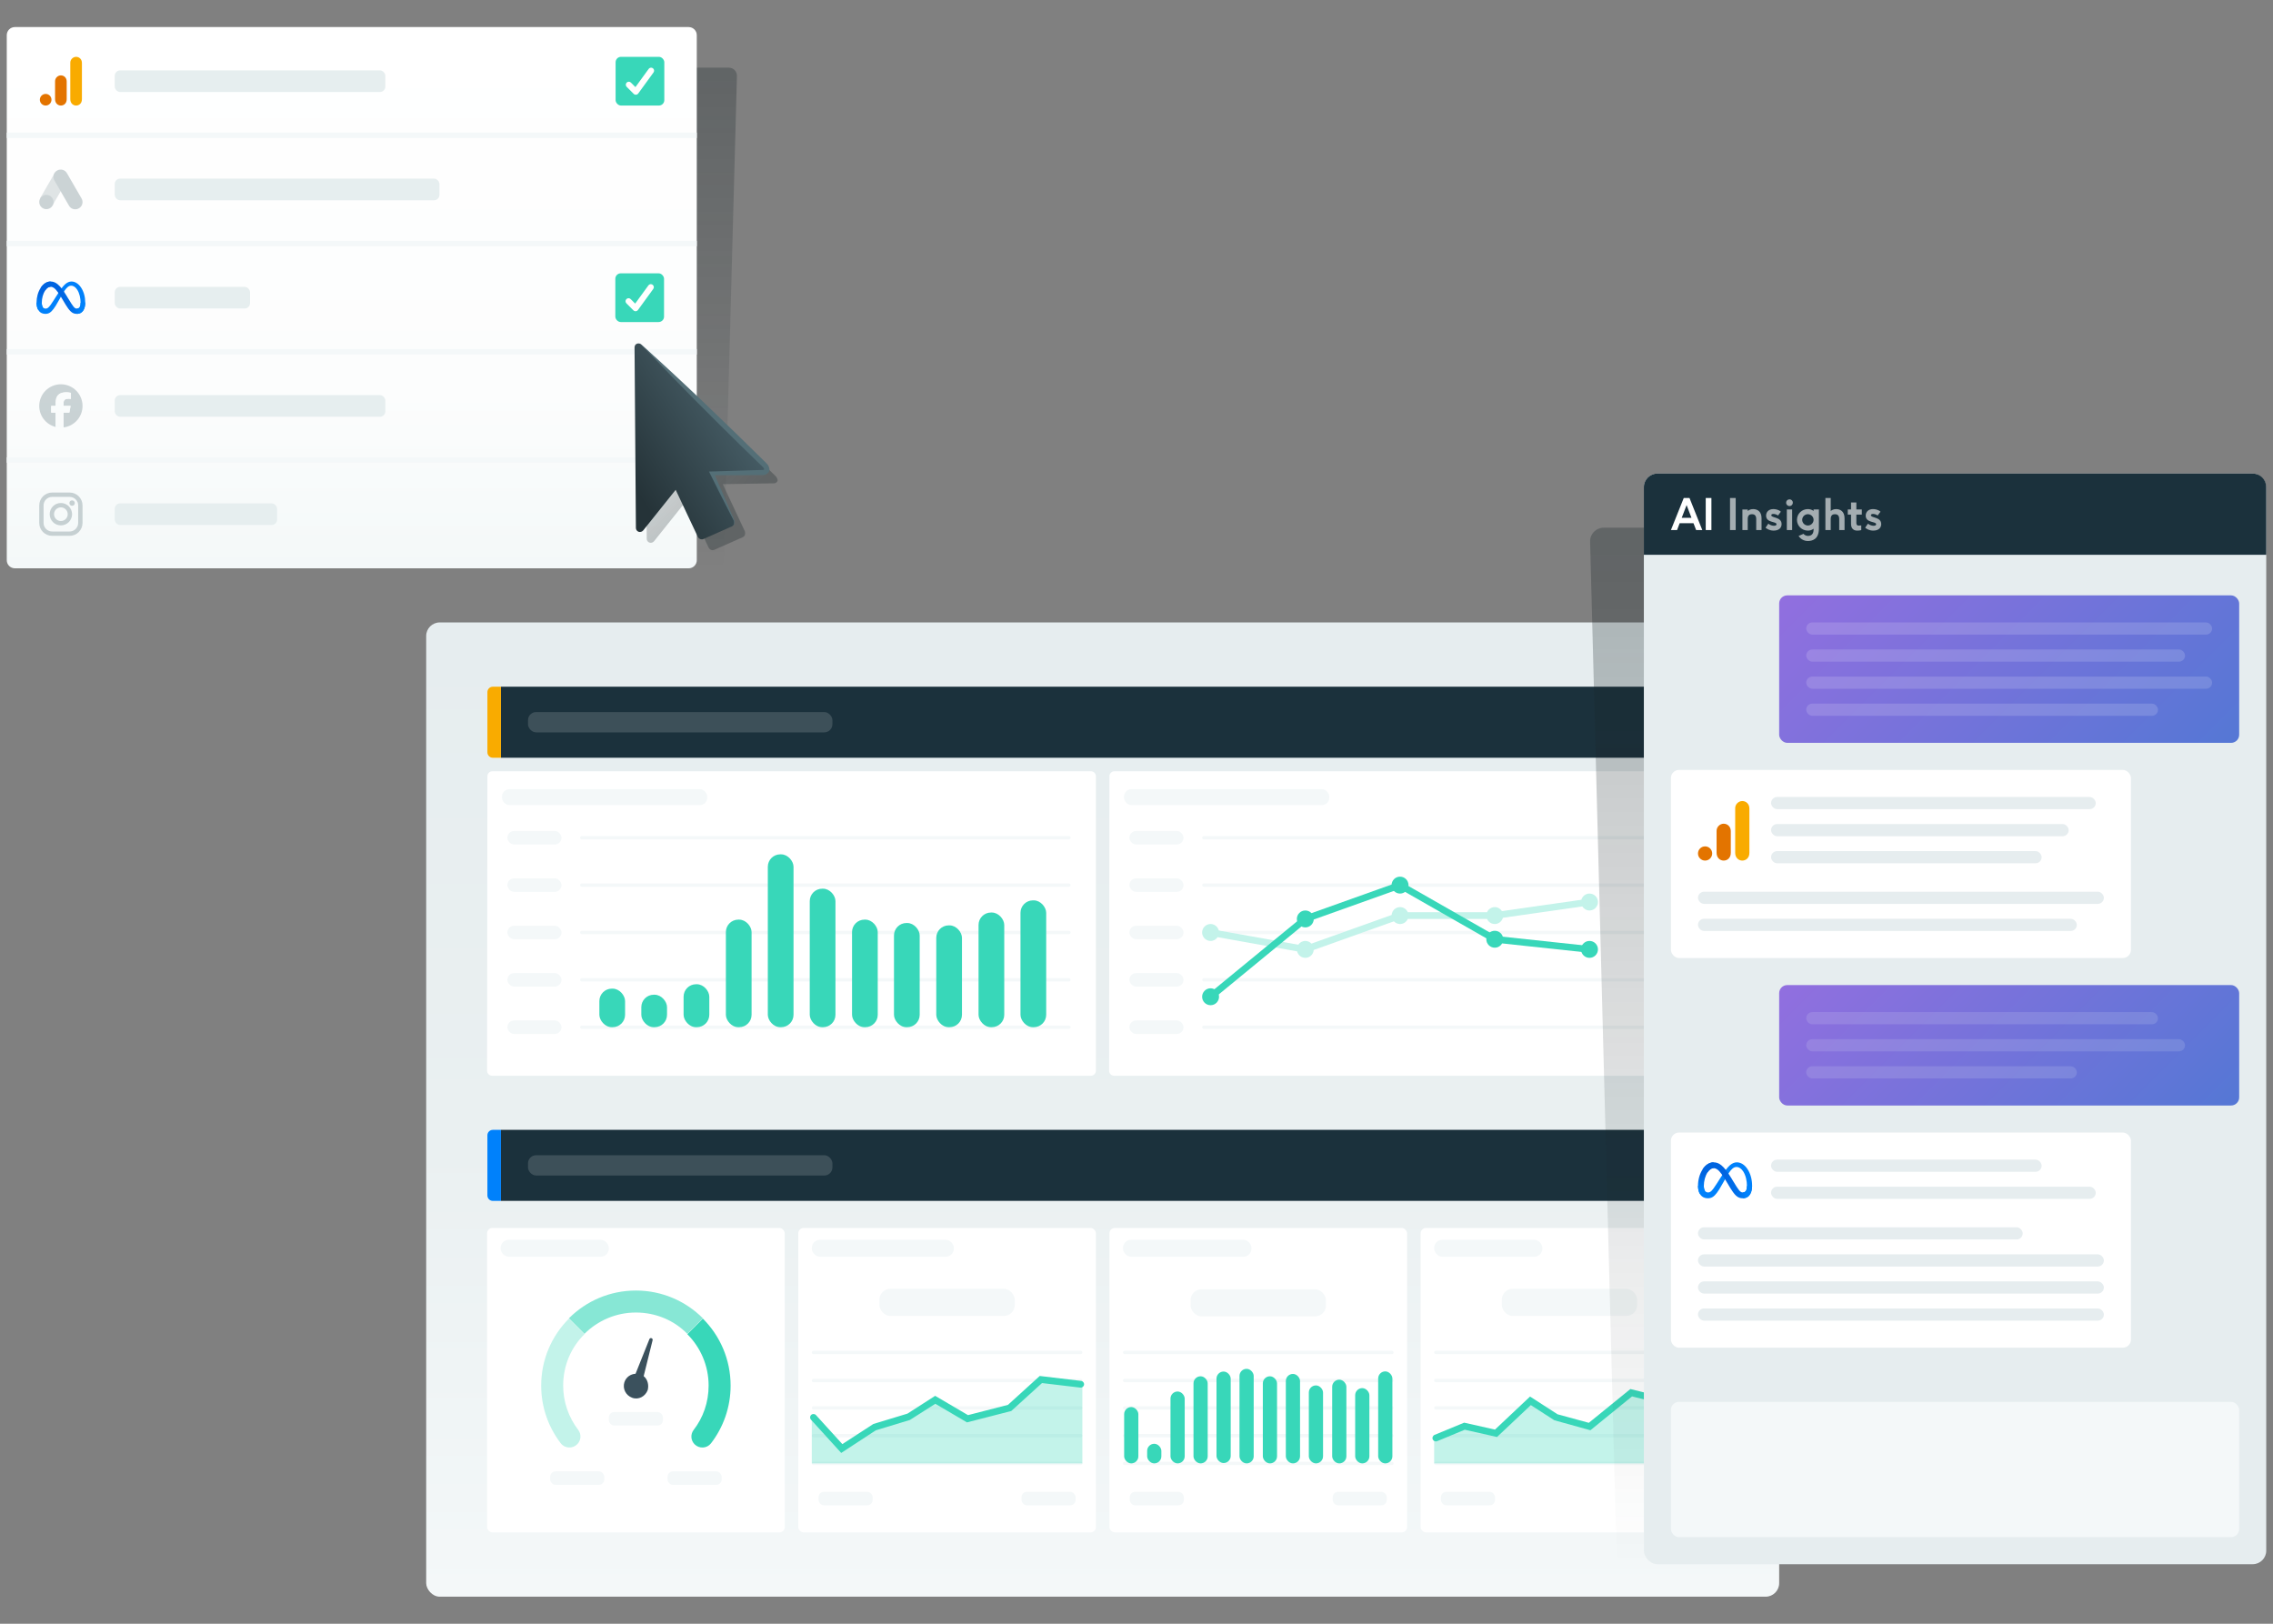 <?xml version="1.0" encoding="UTF-8"?>
<svg id="Calque_1" xmlns="http://www.w3.org/2000/svg" width="840" height="600" xmlns:xlink="http://www.w3.org/1999/xlink" version="1.1" viewBox="0 0 840 600">
  <rect x="0" y="0" width="840" height="600" fill="#808080" stroke="none"/>
  <!-- Generator: Adobe Illustrator 30.1.0, SVG Export Plug-In . SVG Version: 2.1.1 Build 136)  -->
  <defs>
    <linearGradient id="Dégradé_sans_nom_552" data-name="Dégradé sans nom 552" x1="407.5" y1="590" x2="407.5" y2="230" gradientUnits="userSpaceOnUse">
      <stop offset="0" stop-color="#f4f8f9"/>
      <stop offset=".464" stop-color="#eaf0f1"/>
      <stop offset="1" stop-color="#e6edef"/>
    </linearGradient>
    <linearGradient id="Dégradé_sans_nom_2140" data-name="Dégradé sans nom 2140" x1="1254.517" y1="578" x2="1254.517" y2="195" gradientTransform="translate(-549.451)" gradientUnits="userSpaceOnUse">
      <stop offset="0" stop-color="#182428" stop-opacity="0"/>
      <stop offset="1" stop-color="#182428" stop-opacity=".3"/>
    </linearGradient>
    <linearGradient id="Dégradé_sans_nom_394" data-name="Dégradé sans nom 394" x1="631.835" y1="1527.798" x2="645.605" y2="1528.493" gradientTransform="translate(0 -1092)" gradientUnits="userSpaceOnUse">
      <stop offset="0" stop-color="#0064e1"/>
      <stop offset=".4" stop-color="#0064e1"/>
      <stop offset=".83" stop-color="#0073ee"/>
      <stop offset="1" stop-color="#0082fb"/>
    </linearGradient>
    <linearGradient id="Dégradé_sans_nom_374" data-name="Dégradé sans nom 374" x1="630.381" y1="1531.167" x2="630.381" y2="1526.09" gradientTransform="translate(0 -1092)" gradientUnits="userSpaceOnUse">
      <stop offset="0" stop-color="#0082fb"/>
      <stop offset="1" stop-color="#0064e0"/>
    </linearGradient>
    <linearGradient id="Dégradé_sans_nom_1984" data-name="Dégradé sans nom 1984" x1="689.754" y1="333.504" x2="795.246" y2="438.996" gradientUnits="userSpaceOnUse">
      <stop offset="0" stop-color="#916fdf"/>
      <stop offset="1" stop-color="#5577d5"/>
    </linearGradient>
    <linearGradient id="Dégradé_sans_nom_19841" data-name="Dégradé sans nom 1984" x1="687.254" y1="192.004" x2="797.746" y2="302.496" xlink:href="#Dégradé_sans_nom_1984"/>
    <linearGradient id="Dégradé_sans_nom_21401" data-name="Dégradé sans nom 2140" x1="200.495" y1="210" x2="200.495" y2="25" gradientTransform="translate(-58.114)" xlink:href="#Dégradé_sans_nom_2140"/>
    <linearGradient id="Dégradé_sans_nom_559" data-name="Dégradé sans nom 559" x1="130" y1="210" x2="130" y2="10" gradientUnits="userSpaceOnUse">
      <stop offset="0" stop-color="#f4f8f9"/>
      <stop offset=".041" stop-color="#f5f9f9"/>
      <stop offset=".327" stop-color="#fcfdfd"/>
      <stop offset="1" stop-color="#fff"/>
    </linearGradient>
    <linearGradient id="Dégradé_sans_nom_3941" data-name="Dégradé sans nom 394" x1="17.402" y1="-179.69" x2="29.795" y2="-180.316" gradientTransform="translate(0 -70) scale(1 -1)" xlink:href="#Dégradé_sans_nom_394"/>
    <linearGradient id="Dégradé_sans_nom_3741" data-name="Dégradé sans nom 374" x1="16.093" y1="-182.723" x2="16.093" y2="-178.154" gradientTransform="translate(0 -70) scale(1 -1)" xlink:href="#Dégradé_sans_nom_374"/>
    <linearGradient id="Dégradé_sans_nom_21402" data-name="Dégradé sans nom 2140" x1="221.168" y1="741.228" x2="268.822" y2="789.554" gradientTransform="translate(-12.02 -596.788) skewX(.629)" xlink:href="#Dégradé_sans_nom_2140"/>
    <linearGradient id="Dégradé_sans_nom_22" data-name="Dégradé sans nom 22" x1="277.665" y1="746.704" x2="235.315" y2="772.921" gradientTransform="translate(-12.02 -596.788) skewX(.629)" gradientUnits="userSpaceOnUse">
      <stop offset="0" stop-color="#485f68"/>
      <stop offset="1" stop-color="#253338"/>
    </linearGradient>
  </defs>
  <g id="how_x5F_to">
    <g id="dashboard">
      <g>
        <rect x="157.5" y="230" width="500" height="360" rx="5" ry="5" fill="url(#Dégradé_sans_nom_552)"/>
        <g>
          <rect x="525" y="453.75" width="110" height="112.5" rx="2" ry="2" fill="#fff"/>
          <g>
            <path d="M629.375,500.375h-98.75c-.345,0-.625-.28-.625-.625s.28-.625.625-.625h98.75c.345,0,.625.28.625.625s-.28.625-.625.625Z" fill="#f4f8f9"/>
            <path d="M629.375,510.749h-98.75c-.345,0-.625-.28-.625-.625s.28-.625.625-.625h98.75c.345,0,.625.28.625.625s-.28.625-.625.625Z" fill="#f4f8f9"/>
            <path d="M629.375,520.875h-98.75c-.345,0-.625-.28-.625-.625s.28-.625.625-.625h98.75c.345,0,.625.28.625.625s-.28.625-.625.625Z" fill="#f4f8f9"/>
            <path d="M629.375,531.125h-98.75c-.345,0-.625-.28-.625-.625s.28-.625.625-.625h98.75c.345,0,.625.28.625.625s-.28.625-.625.625Z" fill="#f4f8f9"/>
            <path d="M629.375,541.374h-98.75c-.345,0-.625-.28-.625-.625s.28-.625.625-.625h98.75c.345,0,.625.28.625.625s-.28.625-.625.625Z" fill="#f4f8f9"/>
          </g>
          <g>
            <polygon points="630 507.875 614.672 517.5 603.115 514.5 587.543 527 575.012 523.75 565.402 517.625 552.506 529.625 540.706 527 530 531.375 530 540.75 630 540.75 630 507.875" fill="#38d7b9" opacity=".3"/>
            <path d="M530.625,532.624c-.491,0-.956-.291-1.155-.771-.264-.638.039-1.37.676-1.633l10.939-4.526,11.392,2.566,12.963-12.216,10.15,6.552,11.569,3.156,15.365-12.49,11.499,2.896,14.683-9.336c.581-.369,1.355-.198,1.725.385.371.582.199,1.355-.385,1.725l-15.591,9.915-11.326-2.854-15.389,12.51-13.342-3.7-8.667-5.594-12.506,11.786-11.914-2.686-10.206,4.224c-.156.065-.319.095-.479.095Z" fill="#38d7b9"/>
          </g>
          <g>
            <rect x="607.5" y="551.249" width="20" height="5" rx="2" ry="2" fill="#f4f8f9"/>
            <rect x="532.501" y="551.249" width="20" height="5" rx="2" ry="2" fill="#f4f8f9"/>
            <rect x="555" y="476.252" width="50" height="10" rx="4" ry="4" fill="#f4f8f9"/>
          </g>
          <rect x="530.001" y="458.126" width="40" height="6.25" rx="3" ry="3" fill="#f4f8f9"/>
        </g>
        <g>
          <rect x="410" y="453.75" width="110" height="112.5" rx="2" ry="2" fill="#fff"/>
          <g>
            <path d="M514.375,500.375h-98.75c-.345,0-.625-.28-.625-.625s.28-.625.625-.625h98.75c.345,0,.625.28.625.625s-.28.625-.625.625Z" fill="#f4f8f9"/>
            <path d="M514.375,510.749h-98.75c-.345,0-.625-.28-.625-.625s.28-.625.625-.625h98.75c.345,0,.625.28.625.625s-.28.625-.625.625Z" fill="#f4f8f9"/>
            <path d="M514.375,520.875h-98.75c-.345,0-.625-.28-.625-.625s.28-.625.625-.625h98.75c.345,0,.625.28.625.625s-.28.625-.625.625Z" fill="#f4f8f9"/>
            <path d="M514.375,531.125h-98.75c-.345,0-.625-.28-.625-.625s.28-.625.625-.625h98.75c.345,0,.625.28.625.625s-.28.625-.625.625Z" fill="#f4f8f9"/>
            <path d="M514.375,541.374h-98.75c-.345,0-.625-.28-.625-.625s.28-.625.625-.625h98.75c.345,0,.625.28.625.625s-.28.625-.625.625Z" fill="#f4f8f9"/>
          </g>
          <g>
            <rect x="415.438" y="519.934" width="5.25" height="20.816" rx="2.625" ry="2.625" fill="#38d7b9"/>
            <rect x="423.938" y="533.5" width="5.25" height="7.25" rx="2.625" ry="2.625" fill="#38d7b9"/>
            <rect x="432.563" y="514.184" width="5.25" height="26.566" rx="2.625" ry="2.625" fill="#38d7b9"/>
            <rect x="441.063" y="508.559" width="5.25" height="32.191" rx="2.625" ry="2.625" fill="#38d7b9"/>
            <rect x="449.563" y="506.809" width="5.25" height="33.816" rx="2.625" ry="2.625" fill="#38d7b9"/>
            <rect x="458.063" y="505.809" width="5.25" height="34.941" rx="2.625" ry="2.625" fill="#38d7b9"/>
            <rect x="466.688" y="508.559" width="5.25" height="32.191" rx="2.625" ry="2.625" fill="#38d7b9"/>
            <rect x="475.188" y="507.684" width="5.25" height="33.066" rx="2.625" ry="2.625" fill="#38d7b9"/>
            <rect x="483.688" y="511.934" width="5.25" height="28.816" rx="2.625" ry="2.625" fill="#38d7b9"/>
            <rect x="492.313" y="509.809" width="5.25" height="30.941" rx="2.625" ry="2.625" fill="#38d7b9"/>
            <rect x="500.813" y="512.934" width="5.25" height="27.816" rx="2.625" ry="2.625" fill="#38d7b9"/>
            <rect x="509.313" y="506.75" width="5.25" height="34" rx="2.625" ry="2.625" fill="#38d7b9"/>
          </g>
          <g>
            <rect x="492.5" y="551.249" width="20" height="5" rx="2" ry="2" fill="#f4f8f9"/>
            <rect x="417.501" y="551.249" width="20" height="5" rx="2" ry="2" fill="#f4f8f9"/>
            <rect x="440" y="476.422" width="50" height="10" rx="4" ry="4" fill="#f4f8f9"/>
          </g>
          <rect x="415" y="458.126" width="47.5" height="6.25" rx="3" ry="3" fill="#f4f8f9"/>
        </g>
        <g>
          <rect x="295" y="453.75" width="110" height="112.5" rx="2" ry="2" fill="#fff"/>
          <g>
            <path d="M399.374,500.375h-98.749c-.345,0-.625-.28-.625-.625s.28-.625.625-.625h98.749c.345,0,.625.28.625.625s-.28.625-.625.625Z" fill="#f4f8f9"/>
            <path d="M399.374,510.749h-98.749c-.345,0-.625-.28-.625-.625s.28-.625.625-.625h98.749c.345,0,.625.28.625.625s-.28.625-.625.625Z" fill="#f4f8f9"/>
            <path d="M399.374,520.875h-98.749c-.345,0-.625-.28-.625-.625s.28-.625.625-.625h98.749c.345,0,.625.28.625.625s-.28.625-.625.625Z" fill="#f4f8f9"/>
            <path d="M399.374,531.125h-98.749c-.345,0-.625-.28-.625-.625s.28-.625.625-.625h98.749c.345,0,.625.28.625.625s-.28.625-.625.625Z" fill="#f4f8f9"/>
            <path d="M399.374,541.374h-98.749c-.345,0-.625-.28-.625-.625s.28-.625.625-.625h98.749c.345,0,.625.28.625.625s-.28.625-.625.625Z" fill="#f4f8f9"/>
          </g>
          <g>
            <polygon points="400 511.5 385.098 509.75 373.399 520.25 357.635 524.25 345.566 517.25 335.714 523.5 322.783 527.375 310.591 535.25 300 523.75 300 540.75 400 540.75 400 511.5" fill="#38d7b9" opacity=".3"/>
            <path d="M310.876,536.88l-11.176-12.289c-.464-.51-.427-1.301.084-1.766.513-.464,1.302-.426,1.766.084l9.741,10.712,11.469-7.441,12.604-3.824,10.229-6.572,12.136,7.129,14.767-3.795,11.746-10.675,15.282,1.818c.685.082,1.175.703,1.094,1.389-.082.685-.71,1.173-1.389,1.094l-14.149-1.683-11.36,10.326-16.367,4.205-11.7-6.873-9.395,5.979-12.598,3.823-12.782,8.361Z" fill="#38d7b9"/>
          </g>
          <g>
            <rect x="377.499" y="551.249" width="20" height="5" rx="2" ry="2" fill="#f4f8f9"/>
            <rect x="302.5" y="551.249" width="20" height="5" rx="2" ry="2" fill="#f4f8f9"/>
            <rect x="325" y="476.252" width="50" height="10" rx="4" ry="4" fill="#f4f8f9"/>
          </g>
          <rect x="300" y="458.126" width="52.5" height="6.25" rx="3" ry="3" fill="#f4f8f9"/>
        </g>
        <g>
          <rect x="180" y="453.75" width="110" height="112.5" rx="2" ry="2" fill="#fff"/>
          <g>
            <rect x="246.693" y="543.693" width="20" height="5" rx="2" ry="2" fill="#f4f8f9"/>
            <rect x="203.32" y="543.68" width="20" height="5" rx="2" ry="2" fill="#f4f8f9"/>
            <rect x="225" y="521.766" width="20" height="5" rx="2" ry="2" fill="#f4f8f9"/>
          </g>
          <g>
            <path d="M237.875,508.5l3.3-13.275c.188-.755-.898-1.105-1.187-.383l-5.113,12.783c-1.875.125-3.5,1.25-4.125,3.125-.75,2.375.5,4.875,2.875,5.75s4.875-.5,5.75-2.875c.5-2-.125-4-1.5-5.125Z" fill="#3b515d"/>
            <g>
              <path d="M216,493l-5.75-5.75c-6.375,6.375-10.25,15.125-10.25,24.75,0,7.998,2.676,15.392,7.238,21.321,1.487,1.933,4.357,2.084,6.082.359l0-0c1.437-1.437,1.596-3.715.359-5.326-3.488-4.545-5.554-10.234-5.554-16.354,0-7.5,3-14.25,7.875-19Z" fill="#38d7b9" opacity=".3"/>
              <path d="M235,485c7.5,0,14.25,3,19,7.875l5.75-5.75c-6.375-6.375-15.125-10.25-24.75-10.25s-18.375,3.875-24.75,10.25l5.75,5.75c4.875-4.875,11.625-7.875,19-7.875Z" fill="#38d7b9" opacity=".6"/>
              <path d="M270,512c0-9.625-3.875-18.375-10.25-24.75l-5.75,5.75c4.875,4.875,7.875,11.625,7.875,19,0,6.204-2.053,11.895-5.522,16.365-1.247,1.607-1.099,3.889.34,5.327l0.0 0c1.718,1.718,4.575,1.567,6.058-.357,4.569-5.931,7.249-13.331,7.249-21.335Z" fill="#38d7b9"/>
            </g>
          </g>
          <rect x="185" y="458.126" width="40" height="6.25" rx="3" ry="3" fill="#f4f8f9"/>
        </g>
        <g>
          <path d="M185.124,417.5h447.876c1.104,0,2,.896,2,2v22.25c0,1.104-.896,2-2,2H185.124v-26.25h0Z" fill="#1b313c"/>
          <rect x="195.124" y="426.875" width="112.5" height="7.5" rx="3" ry="3" fill="#fff" opacity=".15"/>
          <path d="M182.124,417.5h3v26.25h-3c-1.104,0-2-.896-2-2v-22.25c0-1.104.896-2,2-2Z" fill="#0081fb"/>
        </g>
        <g>
          <path d="M633.037,397.5h-221.321c-1.016,0-1.839-.824-1.838-1.84l.121-108.824c.001-1.014.824-1.836,1.838-1.836h221.201c1.015,0,1.838.823,1.838,1.838v108.824c0,1.015-.823,1.838-1.838,1.838Z" fill="#fff"/>
          <g>
            <path d="M624.916,310.18h-180.039c-.341,0-.616-.276-.616-.616s.276-.616.616-.616h180.039c.341,0,.616.276.616.616s-.276.616-.616.616Z" fill="#f4f8f9"/>
            <path d="M624.916,327.68h-180.039c-.341,0-.616-.276-.616-.616s.276-.616.616-.616h180.039c.341,0,.616.276.616.616s-.276.616-.616.616Z" fill="#f4f8f9"/>
            <path d="M624.916,345.182h-180.039c-.341,0-.616-.276-.616-.616s.276-.616.616-.616h180.039c.341,0,.616.276.616.616s-.276.616-.616.616Z" fill="#f4f8f9"/>
            <path d="M624.916,362.683h-180.039c-.341,0-.616-.276-.616-.616s.276-.616.616-.616h180.039c.341,0,.616.276.616.616s-.276.616-.616.616Z" fill="#f4f8f9"/>
            <path d="M624.916,380.185h-180.039c-.341,0-.616-.276-.616-.616s.276-.616.616-.616h180.039c.341,0,.616.276.616.616s-.276.616-.616.616Z" fill="#f4f8f9"/>
          </g>
          <g>
            <g>
              <g>
                <circle cx="447.377" cy="344.566" r="3.125" fill="#fff"/>
                <circle cx="482.384" cy="350.816" r="3.125" fill="#fff"/>
                <circle cx="517.392" cy="338.316" r="3.125" fill="#fff"/>
                <circle cx="552.4" cy="338.315" r="3.125" fill="#fff"/>
                <circle cx="587.408" cy="333.315" r="3.125" fill="#fff"/>
              </g>
              <polygon points="587.871 334.512 552.4 339.566 517.609 339.566 482.491 352.105 447.157 345.796 447.596 343.335 482.277 349.527 517.177 337.066 552.311 337.066 586.946 332.119 587.871 334.512" fill="#fff"/>
            </g>
            <path d="M587.408,330.19c-1.435,0-2.632.973-2.998,2.291l-29.361,4.193c-.551-.888-1.527-1.484-2.649-1.484-1.281,0-2.379.772-2.861,1.875h-29.285c-.483-1.103-1.58-1.875-2.861-1.875-1.651,0-2.988,1.284-3.103,2.906l-29.636,10.582c-.57-.604-1.372-.987-2.269-.987-1.084,0-2.038.553-2.598,1.391l-29.379-5.245c-.33-1.373-1.557-2.396-3.031-2.396-1.726,0-3.125,1.399-3.125,3.125s1.399,3.125,3.125,3.125c1.084,0,2.038-.553,2.599-1.392l29.378,5.245c.329,1.373,1.557,2.397,3.031,2.397,1.651,0,2.989-1.284,3.103-2.906l29.636-10.582c.57.605,1.373.987,2.269.987,1.281,0,2.378-.772,2.861-1.875h29.286c.483,1.103,1.58,1.875,2.861,1.875,1.439,0,2.639-.978,3.002-2.303l29.357-4.183c.551.888,1.527,1.485,2.649,1.485,1.726,0,3.125-1.399,3.125-3.125s-1.399-3.125-3.125-3.125Z" fill="#38d7b9" opacity=".3"/>
            <g>
              <g>
                <circle cx="447.377" cy="368.317" r="3.125" fill="#38d7b9"/>
                <circle cx="482.384" cy="339.565" r="3.125" fill="#38d7b9"/>
                <circle cx="517.392" cy="327.065" r="3.125" fill="#38d7b9"/>
                <circle cx="552.4" cy="347.066" r="3.125" fill="#38d7b9"/>
                <circle cx="587.408" cy="350.816" r="3.125" fill="#38d7b9"/>
              </g>
              <polygon points="587.731 352.107 552.007 348.28 517.272 328.435 483.009 340.669 448.17 369.282 446.583 367.351 481.759 338.462 517.513 325.694 552.793 345.851 587.086 349.524 587.731 352.107" fill="#38d7b9"/>
            </g>
          </g>
          <g>
            <rect x="417.376" y="307.064" width="20" height="5" rx="2.5" ry="2.5" fill="#f4f8f9"/>
            <rect x="417.376" y="324.565" width="20" height="5" rx="2.5" ry="2.5" fill="#f4f8f9"/>
            <rect x="417.376" y="342.066" width="20" height="5" rx="2.5" ry="2.5" fill="#f4f8f9"/>
            <rect x="417.376" y="359.567" width="20" height="5" rx="2.5" ry="2.5" fill="#f4f8f9"/>
            <rect x="417.376" y="377.068" width="20" height="5" rx="2.5" ry="2.5" fill="#f4f8f9"/>
          </g>
          <rect x="415.376" y="291.625" width="75.875" height="5.875" rx="2.757" ry="2.757" fill="#f4f8f9"/>
        </g>
        <g>
          <path d="M403.162,397.5h-221.321c-1.016,0-1.839-.824-1.838-1.84l.121-108.824c.001-1.014.824-1.836,1.838-1.836h221.201c1.015,0,1.838.823,1.838,1.838v108.824c0,1.015-.823,1.838-1.838,1.838Z" fill="#fff"/>
          <g>
            <path d="M395.041,310.18h-180.04c-.34,0-.616-.276-.616-.616s.276-.616.616-.616h180.04c.34,0,.616.276.616.616s-.276.616-.616.616Z" fill="#f4f8f9"/>
            <path d="M395.041,327.68h-180.04c-.34,0-.616-.276-.616-.616s.276-.616.616-.616h180.04c.34,0,.616.276.616.616s-.276.616-.616.616Z" fill="#f4f8f9"/>
            <path d="M395.041,345.182h-180.04c-.34,0-.616-.276-.616-.616s.276-.616.616-.616h180.04c.34,0,.616.276.616.616s-.276.616-.616.616Z" fill="#f4f8f9"/>
            <path d="M395.041,362.683h-180.04c-.34,0-.616-.276-.616-.616s.276-.616.616-.616h180.04c.34,0,.616.276.616.616s-.276.616-.616.616Z" fill="#f4f8f9"/>
            <path d="M395.041,380.185h-180.04c-.34,0-.616-.276-.616-.616s.276-.616.616-.616h180.04c.34,0,.616.276.616.616s-.276.616-.616.616Z" fill="#f4f8f9"/>
          </g>
          <g>
            <rect x="221.501" y="365.318" width="9.5" height="14.25" rx="4.596" ry="4.596" fill="#38d7b9"/>
            <rect x="237.002" y="367.568" width="9.5" height="12" rx="4.596" ry="4.596" fill="#38d7b9"/>
            <rect x="252.627" y="363.693" width="9.5" height="15.875" rx="4.596" ry="4.596" fill="#38d7b9"/>
            <rect x="268.252" y="339.818" width="9.5" height="39.75" rx="4.596" ry="4.596" fill="#38d7b9"/>
            <rect x="283.752" y="315.693" width="9.5" height="63.875" rx="4.596" ry="4.596" fill="#38d7b9"/>
            <rect x="299.251" y="328.384" width="9.5" height="51.184" rx="4.596" ry="4.596" fill="#38d7b9"/>
            <rect x="314.876" y="339.818" width="9.5" height="39.75" rx="4.596" ry="4.596" fill="#38d7b9"/>
            <rect x="330.377" y="341.068" width="9.5" height="38.5" rx="4.596" ry="4.596" fill="#38d7b9"/>
            <rect x="346.002" y="341.943" width="9.5" height="37.625" rx="4.596" ry="4.596" fill="#38d7b9"/>
            <rect x="361.627" y="337.193" width="9.5" height="42.375" rx="4.596" ry="4.596" fill="#38d7b9"/>
            <rect x="377.127" y="332.7" width="9.5" height="46.868" rx="4.596" ry="4.596" fill="#38d7b9"/>
          </g>
          <g>
            <rect x="187.5" y="307.064" width="20" height="5" rx="2.5" ry="2.5" fill="#f4f8f9"/>
            <rect x="187.5" y="324.565" width="20" height="5" rx="2.5" ry="2.5" fill="#f4f8f9"/>
            <rect x="187.5" y="342.066" width="20" height="5" rx="2.5" ry="2.5" fill="#f4f8f9"/>
            <rect x="187.5" y="359.567" width="20" height="5" rx="2.5" ry="2.5" fill="#f4f8f9"/>
            <rect x="187.5" y="377.068" width="20" height="5" rx="2.5" ry="2.5" fill="#f4f8f9"/>
          </g>
          <rect x="185.5" y="291.625" width="75.875" height="5.875" rx="2.757" ry="2.757" fill="#f4f8f9"/>
        </g>
        <g>
          <path d="M185.124,253.75h447.876c1.104,0,2,.896,2,2v22.25c0,1.104-.896,2-2,2H185.124v-26.25h0Z" fill="#1b313c"/>
          <rect x="195.124" y="263.125" width="112.5" height="7.5" rx="3" ry="3" fill="#fff" opacity=".15"/>
          <path d="M182.124,253.75h3v26.25h-3c-1.104,0-2-.896-2-2v-22.25c0-1.104.896-2,2-2Z" fill="#f9ab00"/>
        </g>
      </g>
      <g id="chat">
        <path id="shadow" d="M602.372,578h215.128c2.761,0,5-2.239,5-5V200c0-2.761-2.239-5-5-5h-224.869c-2.812,0-5.071,2.318-4.998,5.13l9.741,373c.07,2.71,2.287,4.87,4.998,4.87Z" fill="url(#Dégradé_sans_nom_2140)"/>
        <rect id="bg" x="607.5" y="175" width="230" height="403" rx="5" ry="5" fill="#e6edef"/>
        <rect id="textbox" x="617.5" y="518" width="210" height="50" rx="3" ry="3" fill="#f4f8f9"/>
        <g id="chat1" data-name="chat">
          <g>
            <rect x="617.5" y="418.5" width="170" height="79.5" rx="3" ry="3" fill="#fff"/>
            <rect x="627.5" y="463.5" width="150" height="4.5" rx="2.25" ry="2.25" fill="#e6edef"/>
            <rect x="627.5" y="453.5" width="120" height="4.5" rx="2.25" ry="2.25" fill="#e6edef"/>
            <rect x="627.5" y="483.5" width="150" height="4.5" rx="2.25" ry="2.25" fill="#e6edef"/>
            <rect x="627.5" y="473.5" width="150" height="4.5" rx="2.25" ry="2.25" fill="#e6edef"/>
            <rect x="654.5" y="438.5" width="120" height="4.5" rx="2.25" ry="2.25" fill="#e6edef"/>
            <rect x="654.5" y="428.5" width="100" height="4.5" rx="2.25" ry="2.25" fill="#e6edef"/>
            <g id="meta">
              <path d="M629.66,438.263c0,.765.167,1.35.387,1.705.238.411.677.663,1.152.66.563,0,1.079-.139,2.072-1.513.795-1.101,1.733-2.643,2.365-3.617l1.068-1.641c.742-1.14,1.599-2.407,2.586-3.269.803-.698,1.67-1.087,2.543-1.087,1.466,0,2.861.849,3.929,2.441,1.169,1.745,1.739,3.941,1.739,6.209,0,1.347-.266,2.338-.718,3.12-.436.757-1.29,1.513-2.722,1.513v-2.155c1.226,0,1.53-1.127,1.53-2.416,0-1.838-.429-3.877-1.372-5.333-.67-1.034-1.537-1.665-2.493-1.665-1.033,0-1.863.779-2.798,2.167-.497.738-1.006,1.637-1.578,2.651l-.63,1.113c-1.266,2.244-1.586,2.755-2.219,3.599-1.107,1.483-2.054,2.039-3.301,2.039-1.479,0-2.414-.64-2.99-1.606-.477-.786-.709-1.818-.709-2.994l2.16.08Z" fill="#0081fb"/>
              <path d="M629.203,432.094c.99-1.526,2.419-2.594,4.059-2.594.949,0,1.893.278,2.878,1.086,1.078.88,2.226,2.329,3.66,4.716l.514.857c1.24,2.066,1.947,3.129,2.359,3.631.531.644.904.834,1.387.834,1.226,0,1.53-1.126,1.53-2.415l1.906-.06c0,1.348-.266,2.338-.718,3.121-.432.758-1.286,1.514-2.718,1.514-.89,0-1.679-.194-2.551-1.017-.671-.631-1.454-1.753-2.057-2.761l-1.794-2.996c-.9-1.503-1.726-2.625-2.203-3.13-.515-.549-1.175-1.208-2.229-1.208-.854,0-1.578.599-2.185,1.514l-1.839-1.091s0-.001,0-.001Z" fill="url(#Dégradé_sans_nom_394)"/>
              <path d="M633.227,431.672c-.853,0-1.578.599-2.185,1.514-.857,1.295-1.382,3.223-1.382,5.077,0,.765.167,1.35.387,1.705l-1.842,1.21c-.473-.786-.705-1.818-.705-2.994,0-2.138.587-4.367,1.703-6.089.99-1.526,2.419-2.594,4.059-2.594l-.034,2.172-.001-0Z" fill="url(#Dégradé_sans_nom_374)"/>
            </g>
          </g>
          <g>
            <rect x="657.5" y="364" width="170" height="44.5" rx="3" ry="3" fill="url(#Dégradé_sans_nom_1984)"/>
            <rect x="667.5" y="394" width="100" height="4.5" rx="2.25" ry="2.25" fill="#e6eff0" opacity=".15"/>
            <rect x="667.5" y="384" width="140" height="4.5" rx="2.25" ry="2.25" fill="#e6eff0" opacity=".15"/>
            <rect x="667.5" y="374" width="130" height="4.5" rx="2.25" ry="2.25" fill="#e6eff0" opacity=".15"/>
          </g>
          <g>
            <rect x="617.5" y="284.5" width="170" height="69.5" rx="3" ry="3" fill="#fff"/>
            <rect x="627.5" y="339.5" width="140" height="4.5" rx="2.25" ry="2.25" fill="#e6edef"/>
            <rect x="627.5" y="329.5" width="150" height="4.5" rx="2.25" ry="2.25" fill="#e6edef"/>
            <rect x="654.5" y="314.5" width="100" height="4.5" rx="2.25" ry="2.25" fill="#e6edef"/>
            <rect x="654.5" y="304.5" width="110" height="4.5" rx="2.25" ry="2.25" fill="#e6edef"/>
            <rect x="654.5" y="294.5" width="120" height="4.5" rx="2.25" ry="2.25" fill="#e6edef"/>
            <g id="icon_x5F_ga4">
              <path d="M641.25,298.625v16.5c0,1.846,1.274,2.875,2.625,2.875,1.25,0,2.625-.875,2.625-2.875v-16.375c0-1.693-1.25-2.75-2.625-2.75s-2.625,1.166-2.625,2.625Z" fill="#f9ab00"/>
              <path d="M634.375,307v8.125c0,1.846,1.274,2.875,2.625,2.875,1.25,0,2.625-.875,2.625-2.875v-8c0-1.693-1.25-2.75-2.625-2.75s-2.625,1.166-2.625,2.625Z" fill="#e37400"/>
              <circle cx="630.125" cy="315.375" r="2.625" fill="#e37400"/>
            </g>
          </g>
          <g>
            <rect x="657.5" y="220" width="170" height="54.5" rx="3" ry="3" fill="url(#Dégradé_sans_nom_19841)"/>
            <rect x="667.5" y="260" width="130" height="4.5" rx="2.25" ry="2.25" fill="#fff" opacity=".15"/>
            <rect x="667.5" y="250" width="150" height="4.5" rx="2.25" ry="2.25" fill="#fff" opacity=".15"/>
            <rect x="667.5" y="240" width="140" height="4.5" rx="2.25" ry="2.25" fill="#fff" opacity=".15"/>
            <rect x="667.5" y="230" width="150" height="4.5" rx="2.25" ry="2.25" fill="#fff" opacity=".15"/>
          </g>
        </g>
        <g id="header">
          <path id="bg1" data-name="bg" d="M612.5,175h220c2.76,0,5,2.24,5,5v25h-230v-25c0-2.76,2.24-5,5-5Z" fill="#1b313c"/>
          <g>
            <path d="M626.815,195.864l-.976-2.529h-5.106l-.961,2.529h-2.272l4.738-11.845h2.129l4.722,11.845h-2.273ZM623.294,186.629l-1.809,4.705h3.602l-1.793-4.705Z" fill="#fff"/>
            <path d="M630.364,195.864v-11.845h2.097v11.845h-2.097Z" fill="#fff"/>
            <path d="M639.34,195.864v-11.845h2.097v11.845h-2.097Z" fill="#fff" opacity=".6"/>
            <path d="M649.021,195.864v-4.065c0-1.473-.784-1.793-1.568-1.793-.785,0-1.569.304-1.569,1.761v4.098h-1.969v-7.604h1.969v.561c.433-.32.961-.704,2.001-.704,1.665,0,3.105.977,3.105,3.361v4.386h-1.969Z" fill="#fff" opacity=".6"/>
            <path d="M653.5,193.495c.704.608,1.553.784,2.097.784.704,0,.929-.288.929-.56,0-1.137-3.857-.433-3.857-3.17,0-1.393.992-2.433,2.688-2.433.673,0,1.905.16,2.77.96l-1.041,1.409c-.672-.465-1.296-.576-1.712-.576-.656,0-.785.288-.785.479,0,1.073,3.81.561,3.81,3.266,0,1.393-1.008,2.417-2.929,2.417-1.408,0-2.321-.544-3.009-1.072l1.04-1.505Z" fill="#fff" opacity=".6"/>
            <path d="M660.075,185.748c0-.704.545-1.232,1.249-1.232s1.232.528,1.232,1.232-.528,1.249-1.232,1.249-1.249-.545-1.249-1.249ZM660.332,195.864v-7.604h1.969v7.604h-1.969Z" fill="#fff" opacity=".6"/>
            <path d="M670.222,195.368c-.608.496-1.329.704-2.113.704-2.241,0-4.033-1.793-4.033-3.985,0-2.209,1.792-3.97,4.033-3.97.769,0,1.488.208,2.113.704v-.561h1.969v7.06c0,4.065-2.594,4.594-4.082,4.594-1.456,0-2.721-.753-3.425-1.873l1.809-.784c.384.464.976.769,1.616.769,1.169,0,2.113-.576,2.113-2.321v-.336ZM668.108,190.006c-1.152,0-2.097.96-2.097,2.081,0,1.137.944,2.097,2.097,2.097,1.169,0,2.113-.96,2.113-2.097,0-1.121-.944-2.081-2.113-2.081Z" fill="#fff" opacity=".6"/>
            <path d="M679.693,195.864v-4.065c0-1.473-.784-1.793-1.568-1.793-.785,0-1.569.304-1.569,1.761v4.098h-1.969v-11.845h1.969v4.802c.433-.32.961-.704,2.001-.704,1.665,0,3.105.977,3.105,3.361v4.386h-1.969Z" fill="#fff" opacity=".6"/>
            <path d="M687.837,195.88s-.576.192-1.521.192c-1.488,0-2.257-.977-2.257-2.465v-3.457h-1.2v-1.89h1.2v-2.576h1.969v2.576h2.017v1.89h-2.017v3.041c0,.528.145,1.024.849,1.024.496,0,.96-.08.96-.08v1.744Z" fill="#fff" opacity=".6"/>
            <path d="M690.315,193.495c.704.608,1.553.784,2.097.784.704,0,.929-.288.929-.56,0-1.137-3.857-.433-3.857-3.17,0-1.393.992-2.433,2.688-2.433.673,0,1.905.16,2.77.96l-1.041,1.409c-.672-.465-1.296-.576-1.712-.576-.656,0-.784.288-.784.479,0,1.073,3.809.561,3.809,3.266,0,1.393-1.008,2.417-2.929,2.417-1.408,0-2.321-.544-3.009-1.072l1.04-1.505Z" fill="#fff" opacity=".6"/>
          </g>
        </g>
      </g>
    </g>
    <g id="integrations">
      <path id="bg2" data-name="bg" d="M12.421,28v179c0,1.657,1.343,3,3,3h249.08c1.625,0,2.955-1.294,2.999-2.919l4.838-179c.046-1.688-1.31-3.081-2.999-3.081H15.421c-1.657,0-3,1.343-3,3Z" fill="url(#Dégradé_sans_nom_21401)"/>
      <path id="bg3" data-name="bg" d="M2.5,13v194c0,1.657,1.343,3,3,3h249c1.657,0,3-1.343,3-3V13c0-1.657-1.343-3-3-3H5.5c-1.657,0-3,1.343-3,3Z" fill="url(#Dégradé_sans_nom_559)"/>
      <g id="integrations1" data-name="integrations">
        <rect x="42.4" y="186" width="60" height="8" rx="2" ry="2" fill="#e6eeef"/>
        <rect x="42.4" y="146" width="100" height="8" rx="2" ry="2" fill="#e6eeef"/>
        <rect x="42.4" y="106" width="50" height="8" rx="2" ry="2" fill="#e6eeef"/>
        <rect x="42.4" y="66" width="120" height="8" rx="2" ry="2" fill="#e6eeef"/>
        <rect x="42.4" y="26" width="100" height="8" rx="2" ry="2" fill="#e6eeef"/>
      </g>
      <g id="icons">
        <g id="instagram" opacity=".3">
          <path id="_Compound_Path_" d="M25.729,182h-6.464c-2.63.004-4.761,2.135-4.765,4.765v6.471c.004,2.63,2.135,4.761,4.765,4.765h6.471c2.63-.004,4.761-2.135,4.765-4.765v-6.464c0-2.635-2.136-4.771-4.771-4.771ZM28.887,193.235c0,1.744-1.414,3.159-3.159,3.159h-6.464c-1.744,0-3.159-1.414-3.159-3.159v-6.464c0-1.744,1.414-3.159,3.159-3.159h6.471c1.744,0,3.159,1.414,3.159,3.159v6.471l-.007-.007-0-0Z" fill="#546f77"/>
          <path id="_Compound_Path_2" d="M22.497,185.865c-2.286,0-4.138,1.853-4.138,4.138s1.853,4.138,4.138,4.138,4.138-1.853,4.138-4.138h0c-.004-2.284-1.854-4.135-4.138-4.138ZM22.497,192.529c-1.395,0-2.526-1.131-2.526-2.526,0-1.395,1.131-2.526,2.526-2.526s2.526,1.131,2.526,2.526-1.131,2.526-2.526,2.526h0Z" fill="#546f77"/>
          <circle id="_Path_" cx="26.642" cy="185.898" r=".993" fill="#546f77"/>
        </g>
        <g id="facebook" opacity=".3">
          <path id="Initiator" d="M30.5,150c0-4.418-3.582-8-8-8s-8,3.582-8,8c0,3.752,2.583,6.9,6.067,7.764v-5.32h-1.65v-2.445h1.65v-1.053c0-2.723,1.232-3.985,3.906-3.985.507,0,1.381.099,1.739.199v2.216c-.189-.02-.517-.03-.924-.03-1.312,0-1.819.497-1.819,1.789v.865h2.613l-.449,2.445h-2.164v5.497c3.961-.478,7.031-3.851,7.031-7.941l-0.0 0Z" fill="#546f77"/>
          <path id="F" d="M25.633,152.445l.449-2.445h-2.613v-.865c0-1.292.507-1.789,1.819-1.789.407,0,.735.01.924.03v-2.216c-.358-.099-1.232-.199-1.739-.199-2.673,0-3.906,1.262-3.906,3.985v1.053h-1.65v2.445h1.65v5.32c.619.154,1.266.236,1.933.236.328,0,.651-.02.969-.059v-5.497h2.164v-0Z" fill="#f4f8f9"/>
        </g>
        <g id="meta1" data-name="meta">
          <path d="M15.444,111.909c0,.689.151,1.215.348,1.534.214.37.61.597,1.037.594.507,0,.971-.125,1.865-1.362.716-.991,1.56-2.379,2.128-3.255l.961-1.477c.668-1.026,1.439-2.166,2.327-2.942.723-.628,1.503-.979,2.289-.979,1.319,0,2.575.764,3.536,2.197,1.052,1.57,1.565,3.547,1.565,5.588,0,1.213-.239,2.104-.646,2.808-.392.681-1.161,1.361-2.45,1.361v-1.94c1.103,0,1.377-1.014,1.377-2.174,0-1.654-.386-3.489-1.235-4.8-.603-.93-1.383-1.499-2.243-1.499-.929,0-1.677.701-2.518,1.951-.447.664-.905,1.473-1.42,2.386l-.567,1.002c-1.139,2.02-1.428,2.48-1.997,3.239-.996,1.335-1.849,1.835-2.971,1.835-1.331,0-2.173-.576-2.691-1.445-.429-.708-.638-1.636-.638-2.695l1.944.072v0Z" fill="#0081fb"/>
          <path d="M15.033,106.357c.891-1.374,2.177-2.335,3.653-2.335.854,0,1.704.25,2.59.977.97.792,2.003,2.096,3.294,4.244l.463.771c1.116,1.86,1.752,2.816,2.123,3.268.478.58.814.751,1.248.751,1.103,0,1.377-1.013,1.377-2.174l1.715-.054c0,1.213-.239,2.104-.646,2.809-.389.682-1.157,1.363-2.446,1.363-.801,0-1.511-.174-2.296-.915-.604-.568-1.309-1.578-1.851-2.485l-1.614-2.696c-.81-1.353-1.553-2.362-1.983-2.817-.463-.494-1.057-1.087-2.006-1.087-.768,0-1.42.539-1.967,1.363l-1.655-.982v-.001l-0.0 0Z" fill="url(#Dégradé_sans_nom_3941)"/>
          <path d="M18.654,105.977c-.768,0-1.42.539-1.966,1.363-.771,1.165-1.244,2.901-1.244,4.569,0,.689.151,1.215.348,1.534l-1.658,1.089c-.426-.708-.635-1.636-.635-2.695,0-1.924.528-3.931,1.533-5.48.891-1.374,2.177-2.335,3.653-2.335l-.031,1.955h-.001l-0.0 0Z" fill="url(#Dégradé_sans_nom_3741)"/>
        </g>
        <g id="google_x5F_ads" opacity=".3">
          <path d="M14.778,73.328l5.351-9.243,4.587,2.641-5.351,9.243s-4.587-2.641-4.587-2.641Z" fill="#546f77" opacity=".6"/>
          <path d="M30.137,73.328l-5.351-9.243c-.695-1.32-2.293-1.807-3.614-1.112-1.32.695-1.807,2.293-1.112,3.614,0,.069.069.139.069.139l5.351,9.243c.695,1.32,2.363,1.737,3.614,1.042,1.32-.695,1.807-2.363,1.042-3.683Z" fill="#546f77"/>
          <circle cx="17.141" cy="74.648" r="2.641" fill="#546f77"/>
        </g>
        <g id="google_x5F_analytics_x5F_4">
          <path d="M25.977,23.148v13.5c0,1.511,1.042,2.352,2.148,2.352,1.023,0,2.148-.716,2.148-2.352v-13.398c0-1.385-1.023-2.25-2.148-2.25s-2.148.954-2.148,2.148Z" fill="#f9ab00"/>
          <path d="M20.352,30v6.648c0,1.511,1.042,2.352,2.148,2.352,1.023,0,2.148-.716,2.148-2.352v-6.545c0-1.385-1.023-2.25-2.148-2.25s-2.148.954-2.148,2.148Z" fill="#e37400"/>
          <circle cx="16.875" cy="36.852" r="2.148" fill="#e37400"/>
        </g>
      </g>
      <g id="sep">
        <rect x="2.5" y="49" width="255" height="2" fill="#f4f8f9"/>
        <rect x="2.5" y="89" width="255" height="2" fill="#f4f8f9"/>
        <rect x="2.5" y="129" width="255" height="2" fill="#f4f8f9"/>
        <rect x="2.5" y="169" width="255" height="2" fill="#f4f8f9"/>
      </g>
      <g>
        <rect x="227.5" y="21" width="18" height="18" rx="2" ry="2" fill="#38d7b9"/>
        <path d="M239.722,25.458c.361-.495,1.056-.607,1.551-.245.495.361.607,1.056.245,1.551l-5.654,7.78c-.19.264-.486.431-.81.454s-.644-.093-.871-.32l-2.589-2.589c-.435-.435-.435-1.139,0-1.57.435-.431,1.139-.435,1.57,0l1.667,1.667,4.89-6.724v-.005Z" fill="#fff"/>
      </g>
      <g>
        <rect x="227.4" y="101" width="18" height="18" rx="2" ry="2" fill="#38d7b9"/>
        <path d="M239.622,105.458c.361-.495,1.056-.607,1.551-.245.495.361.607,1.056.245,1.551l-5.654,7.78c-.19.264-.486.431-.81.454s-.644-.093-.871-.32l-2.589-2.589c-.435-.435-.435-1.139,0-1.57.435-.431,1.139-.435,1.57,0l1.667,1.667,4.89-6.724v-.005Z" fill="#fff"/>
      </g>
      <g>
        <path d="M286.8,176.1l-45.8-44.8c-.4-.4-1.1-.5-1.6-.3-.6.2-.9.8-.9,1.4l.5,66.7c0,.6.4,1.2,1,1.4.6.2,1.3,0,1.7-.5l12-15,8.2,17.4c.3.5.8.9,1.4.9.2,0,.4,0,.6-.1l10.6-4.7c.4-.2.7-.5.8-.9s.1-.8,0-1.2l-8.2-17.5,18.9-.3c.516,0,1.033-.296,1.294-.761.084-.149.111-.33.082-.499-.064-.375-.256-.839-.576-1.24h-0Z" fill="url(#Dégradé_sans_nom_21402)"/>
        <path d="M282.8,172.1l-45.8-44.8c-.4-.4-1.1-.5-1.6-.3-.6.2-.9.8-.9,1.4l.5,66.7c0,.6.4,1.2,1,1.4.6.2,1.3,0,1.7-.5l12-15,8.2,17.4c.3.5.8.9,1.4.9.2,0,.4,0,.6-.1l10.6-4.7c.4-.2.7-.5.8-.9s.1-.8,0-1.2l-8.2-17.5,18.9-.3c.516,0,1.033-.296,1.294-.761.084-.149.111-.33.082-.499-.064-.375-.256-.839-.576-1.24h-0Z" fill="url(#Dégradé_sans_nom_22)"/>
        <path d="M270.5,194.5c.803-.355.919-1.4.701-2.054-1.485-2.861-2.932-5.74-4.4-8.609-.245-.469-4.704-9.423-4.794-9.589,4.287-.137,13.658-.443,17.86-.537-0-0,1.398-.037,1.398-.037.327-.031,1.007.088,1.189-.298-.001.011-.04.087-.025.121-.036-.219-.192-.568-.382-.794l.754.362-.675-.275c-11.506-11.144-22.895-22.409-34.062-33.895-3.708-3.844-7.42-7.684-11.063-11.595,7.962,7.125,15.76,14.424,23.5,21.787,7.728,7.37,15.38,14.817,22.975,22.323l-.675-.275.754.362c.386.504.652,1.019.775,1.72.146.885-.497,1.718-1.26,2.082-.525.29-1.219.249-1.788.25-0.0 0-1.397.008-1.397.008l-5.59.031-11.182-.001.611-.978,3.877,8.854c1.265,2.964,2.551,5.919,3.8,8.891.202.817-.051,1.84-.899,2.146h0Z" fill="#546f77"/>
      </g>
    </g>
  </g>
</svg>